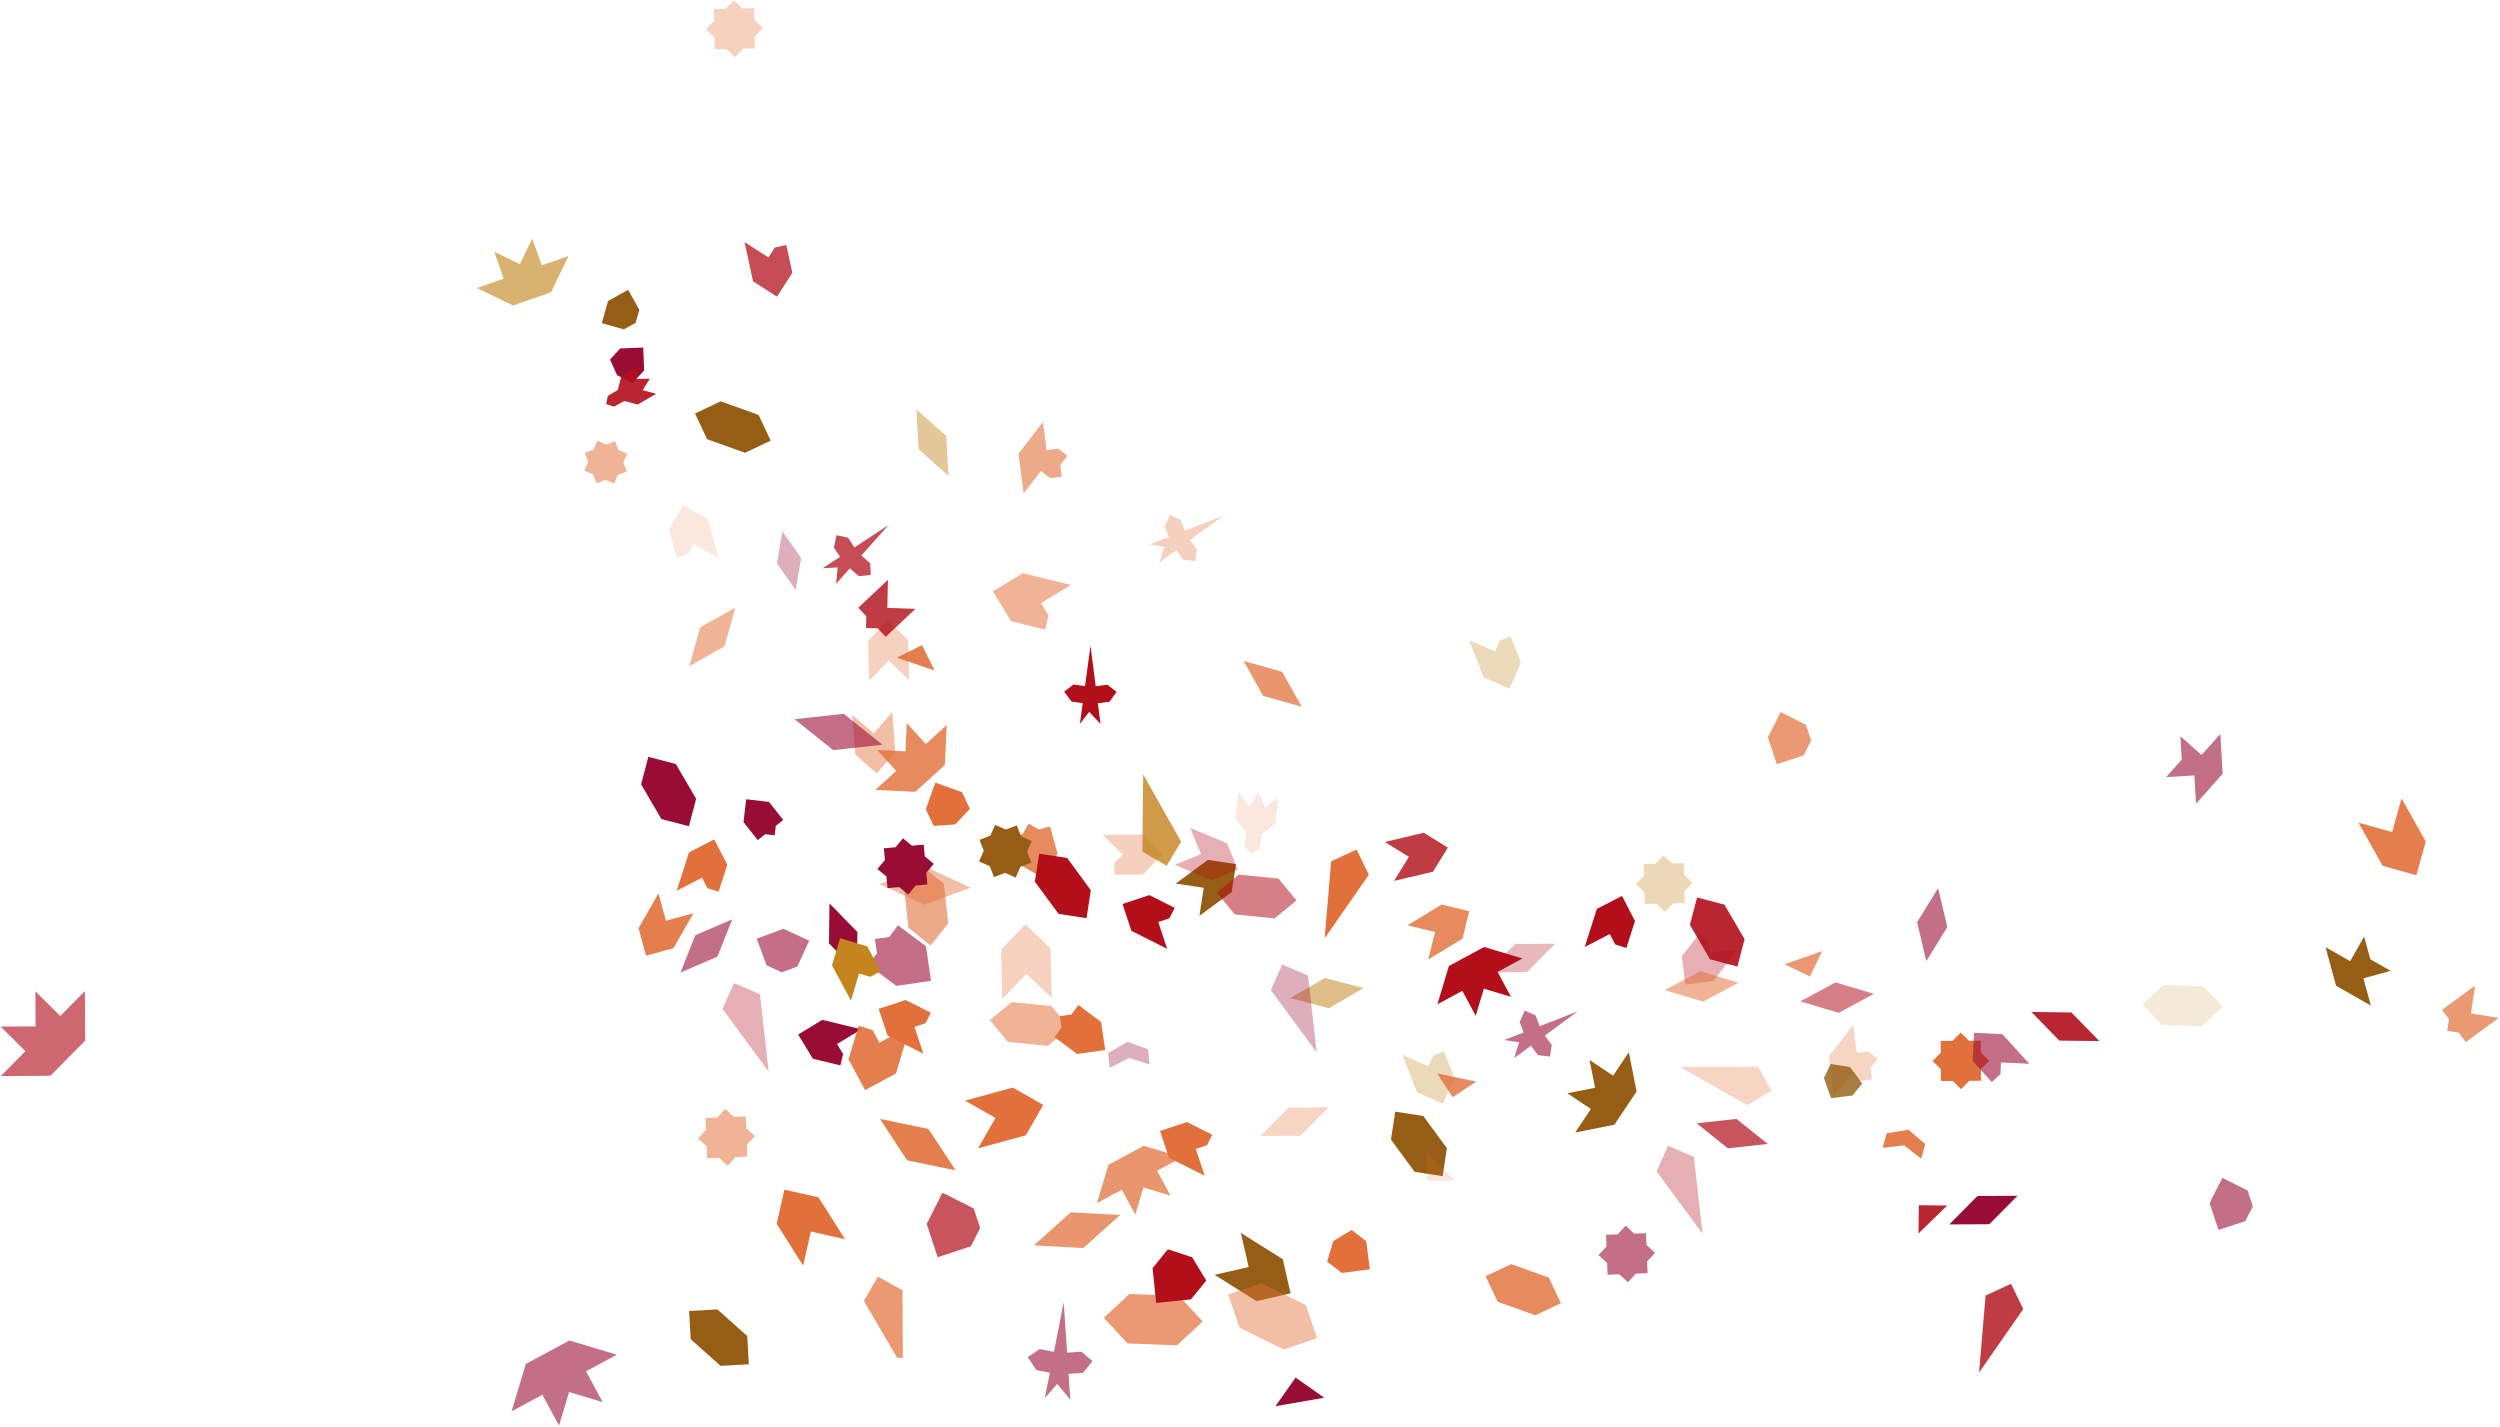 <svg width="1375" height="785" viewBox="0 0 1375 785" fill="none" xmlns="http://www.w3.org/2000/svg">
<path d="M664.406 472.917L679.781 475.273L677.424 490.65L659.692 503.664L662.049 488.294L646.667 485.938L664.406 472.917Z" fill="#965E14"/>
<path opacity="0.81" d="M783.077 458.03L796.312 466.206L788.134 479.437L766.726 484.492L774.905 471.261L761.669 463.085L783.077 458.03Z" fill="#B20F1B"/>
<path d="M450.198 658.565L464.739 681.565L445.964 677.333L441.731 696.101L427.19 673.101L431.423 654.333L450.198 658.565Z" fill="#E2703A"/>
<path d="M557.051 598.153L573.764 607.69L564.232 624.397L537.978 631.576L547.51 614.869L530.797 605.332L557.051 598.153Z" fill="#E2703A"/>
<path d="M646.058 499.308L643.161 505.063L637.048 507.082L641.927 521.85L622.274 511.959L617.389 497.19L632.163 492.313L646.058 499.308Z" fill="#B20F1B"/>
<path d="M666.716 624.128L663.819 629.883L657.7 631.908L662.585 646.671L642.926 636.786L638.047 622.017L652.814 617.139L666.716 624.128Z" fill="#E2703A"/>
<path d="M511.964 556.991L509.067 562.746L502.954 564.771L507.833 579.533L488.18 569.648L483.295 554.88L498.069 550.002L511.964 556.991Z" fill="#E2703A"/>
<path opacity="0.45" d="M490.749 391.584L492.399 413.514L482.249 425.311L470.455 415.164L468.805 393.234L480.605 403.381L490.749 391.584Z" fill="#E2703A"/>
<path opacity="0.74" d="M426.145 136.135L432.473 134.76L435.802 150.036L427.356 163.188L414.192 154.739L409.482 133.137L422.645 141.586L426.145 136.135Z" fill="#B20F1B"/>
<path opacity="0.53" d="M588.992 321.712L572.548 331.712L576.684 338.52L574.793 346.26L556.096 341.705L546.1 325.258L562.552 315.266L588.992 321.712Z" fill="#E2703A"/>
<path d="M473.656 566.123L460.363 574.207L463.713 579.711L462.184 585.968L447.07 582.285L438.989 568.99L452.282 560.912L473.656 566.123Z" fill="#990D35"/>
<path opacity="0.17" d="M389.345 285.58L395.174 306.915L381.592 299.164L378.382 304.789L372.129 306.498L368.009 291.414L375.756 277.836L389.345 285.58Z" fill="#E2703A"/>
<path opacity="0.31" d="M824.853 352.392L830.858 350.055L836.504 364.543L830.247 378.785L816.007 372.53L808.017 352.034L822.257 358.288L824.853 352.392Z" fill="#C4841E"/>
<path opacity="0.31" d="M788.203 580.606L794.208 578.269L799.854 592.762L793.597 606.998L779.357 600.744L771.366 580.254L785.607 586.508L788.203 580.606Z" fill="#C4841E"/>
<path d="M392.822 461.668L400 475.567L395.237 490.452L389.066 488.489L386.095 482.729L372.198 489.898L378.931 468.836L392.822 461.668Z" fill="#E2703A"/>
<path d="M892.104 492.756L899.238 506.576L894.507 521.39L888.367 519.436L885.413 513.707L871.588 520.838L878.279 499.894L892.104 492.756Z" fill="#B20F1B"/>
<path opacity="0.45" d="M533.869 488.198L508.34 497.628L483.61 486.26L509.139 476.821L533.869 488.198Z" fill="#E2703A"/>
<path opacity="0.59" d="M575.61 247.558L582.003 246.744L587.099 250.684L583.157 255.778L583.972 262.168L577.586 262.989L572.484 259.042L562.997 271.315L560.174 249.533L573.635 232.134L575.61 247.558Z" fill="#E2703A"/>
<path opacity="0.29" d="M1021.24 579.103L1027.63 578.289L1032.73 582.229L1028.78 587.323L1029.6 593.713L1023.21 594.534L1018.12 590.594L1008.62 602.867L1005.81 581.079L1019.26 563.679L1021.24 579.103Z" fill="#E2703A"/>
<path opacity="0.9" d="M479.859 566.475L483.634 573.488L500.579 564.37L492.755 590.435L475.81 599.553L466.689 582.606L472.225 564.18L479.859 566.475Z" fill="#E2703A"/>
<path opacity="0.33" d="M939.591 517.687L940.413 524.084L955.842 522.108L942.389 539.508L926.952 541.483L924.976 526.052L934.495 513.747L939.591 517.687Z" fill="#B20F1B"/>
<path opacity="0.33" d="M628.396 459.01L639.454 469.947L628.507 481.001L612.954 481.08L612.922 474.636L617.449 470.058L606.397 459.114L628.396 459.01Z" fill="#E2703A"/>
<path opacity="0.59" d="M481.186 516.457L489.076 515.313L493.846 508.924L509.272 520.426L512.046 539.462L493.003 542.236L477.569 530.733L482.339 524.344L481.186 516.457Z" fill="#990D35"/>
<path d="M582.893 558.871L589.271 557.946L593.127 552.781L605.597 562.079L607.84 577.468L592.446 579.71L579.969 570.412L583.825 565.253L582.893 558.871Z" fill="#E2703A"/>
<path opacity="0.9" d="M525.59 643.686L498.934 638.162L484 615.417L510.648 620.94L525.59 643.686Z" fill="#E2703A"/>
<path opacity="0.29" d="M855.323 519.033L839.849 534.666L817.843 534.777L833.324 519.144L855.323 519.033Z" fill="#B20F1B"/>
<path opacity="0.29" d="M730.71 609.048L715.229 624.681L693.23 624.792L708.705 609.159L730.71 609.048Z" fill="#E2703A"/>
<path d="M1109.61 657.689L1094.14 673.322L1072.13 673.433L1087.61 657.8L1109.61 657.689Z" fill="#990D35"/>
<path opacity="0.81" d="M565.736 453.035L571.334 456.226L577.547 454.527L581.652 469.532L573.94 483.038L560.428 475.328L556.324 460.33L562.543 458.63L565.736 453.035Z" fill="#E2703A"/>
<path opacity="0.45" d="M521.685 261.761L505.259 247.128L504.001 225.175L520.426 239.801L521.685 261.761Z" fill="#C4841E"/>
<path opacity="0.53" d="M956.105 540.472L936.735 550.894L915.656 544.571L935.033 534.143L956.105 540.472Z" fill="#E2703A"/>
<path opacity="0.53" d="M1030.62 546.64L1011.25 557.068L990.18 550.746L1009.55 540.317L1030.62 546.64Z" fill="#B20F1B"/>
<path opacity="0.71" d="M972.223 629.165L950.351 631.57L933.184 617.819L955.055 615.407L972.223 629.165Z" fill="#B20F1B"/>
<path opacity="0.9" d="M1320.87 439.132L1334.19 462.862L1328.98 481.382L1310.45 476.179L1297.13 452.449L1315.66 457.652L1320.87 439.132Z" fill="#E2703A"/>
<path opacity="0.74" d="M715.929 388.68L694.749 382.731L683.986 363.547L705.166 369.497L715.929 388.68Z" fill="#E2703A"/>
<path opacity="0.74" d="M616.076 668.247L595.823 686.412L568.649 684.937L588.906 666.766L616.076 668.247Z" fill="#E2703A"/>
<path opacity="0.9" d="M1154.63 572.599L1132.63 572.325L1117.26 556.579L1139.26 556.853L1154.63 572.599Z" fill="#B20F1B"/>
<path opacity="0.53" d="M749.916 543.445L730.918 554.535L709.638 548.951L728.636 537.855L749.916 543.445Z" fill="#C4841E"/>
<path opacity="0.59" d="M402.744 505.614L394.562 526.159L374.246 534.9L382.428 514.355L402.744 505.614Z" fill="#990D35"/>
<path opacity="0.53" d="M404.426 334.234L398.442 355.517L379.151 366.34L385.141 345.05L404.426 334.234Z" fill="#E2703A"/>
<path opacity="0.59" d="M485.307 409.599L458.252 412.583L437.016 395.564L464.071 392.581L485.307 409.599Z" fill="#990D35"/>
<path opacity="0.59" d="M1071.02 509.911L1059.46 528.622L1054.4 507.215L1065.96 488.504L1071.02 509.911Z" fill="#990D35"/>
<path d="M471.576 512.611L471.302 534.6L455.942 518.861L456.209 496.866L471.576 512.611Z" fill="#990D35"/>
<path opacity="0.33" d="M654.614 455.367L674.912 463.857L680.812 478.25L666.413 484.147L646.115 475.658L660.514 469.754L654.614 455.367Z" fill="#B20F1B"/>
<path d="M686.77 696.867L682.486 678.105L705.53 692.576L709.815 711.338L691.059 715.622L668.01 701.158L686.77 696.867Z" fill="#965E14"/>
<path opacity="0.9" d="M366.283 506.421L381.366 502.295L370.41 521.498L355.32 525.624L351.194 510.54L362.156 491.337L366.283 506.421Z" fill="#E2703A"/>
<path opacity="0.32" d="M577.828 521.671L578.441 548.869L564.53 535.577L551.233 549.483L550.62 522.284L563.917 508.379L577.828 521.671Z" fill="#E2703A"/>
<path opacity="0.32" d="M499.472 352.031L499.974 374.012L488.722 363.266L477.972 374.508L477.476 352.521L488.226 341.279L499.472 352.031Z" fill="#E2703A"/>
<path opacity="0.63" d="M271.87 138.511L285.961 145.293L292.745 131.2L297.911 145.959L312.675 140.794L303.077 160.718L282.202 168.022L262.272 158.435L277.036 153.263L271.87 138.511Z" fill="#C4841E"/>
<path opacity="0.81" d="M482.462 412.512L497.997 413.249L498.734 397.713L509.204 409.216L520.712 398.75L519.674 420.72L503.395 435.52L481.417 434.482L492.925 424.016L482.462 412.512Z" fill="#E2703A"/>
<path d="M422.953 441.057L430.789 450.98L426.681 454.223L426.065 459.423L420.868 458.813L416.755 462.056L408.919 452.139L410.399 439.583L422.953 441.057Z" fill="#990D35"/>
<path opacity="0.63" d="M0.331 564.612L19.578 564.515L19.481 545.274L33.16 558.811L46.693 545.137L46.839 572.348L27.688 591.686L0.468 591.823L14.01 578.149L0.331 564.612Z" fill="#B20F1B"/>
<path opacity="0.9" d="M514.026 368.764L493.188 361.709L507.133 354.818L514.026 368.764Z" fill="#E2703A"/>
<path opacity="0.33" d="M440.64 306.862L437.626 324.484L427.294 309.89L430.308 292.274L440.64 306.862Z" fill="#990D35"/>
<path opacity="0.81" d="M792.937 497.493L808.052 501.176L804.362 516.285L785.563 527.706L789.247 512.603L774.132 508.914L792.937 497.493Z" fill="#E2703A"/>
<path d="M877.3 598.262L874.249 583.012L887.196 591.647L895.828 578.705L900.136 600.275L887.924 618.569L866.346 622.876L874.984 609.94L862.038 601.312L877.3 598.262Z" fill="#965E14"/>
<path opacity="0.32" d="M392.624 4.984L399.103 4.84L403.581 0.16L408.263 4.636L414.742 4.492L414.886 10.962L419.568 15.439L415.089 20.119L415.233 26.596L408.761 26.74L404.283 31.42L399.601 26.95L393.122 27.094L392.978 20.618L388.296 16.148L392.768 11.46L392.624 4.984Z" fill="#E2703A"/>
<path opacity="0.32" d="M904.089 475.202L910.533 475.059L914.988 470.403L919.646 474.856L926.09 474.706L926.234 481.149L930.891 485.602L926.436 490.258L926.586 496.7L920.142 496.843L915.687 501.499L911.029 497.053L904.585 497.196L904.441 490.754L899.784 486.307L904.239 481.644L904.089 475.202Z" fill="#C4841E"/>
<path opacity="0.59" d="M1199.23 404.898L1210.84 415.249L1221.19 403.64L1222.46 425.6L1207.82 442.02L1206.92 426.494L1191.39 427.387L1199.97 417.765L1199.23 404.898Z" fill="#990D35"/>
<path opacity="0.9" d="M1070.93 663.056L1055.17 678.418L1055.37 662.867L1070.93 663.056Z" fill="#B20F1B"/>
<path opacity="0.45" d="M693.717 705.772L718.148 717.75L724.367 735.966L706.16 742.196L681.733 730.211L675.51 712.002L693.717 705.772Z" fill="#E2703A"/>
<path opacity="0.59" d="M519.118 486.011L521.531 507.875L511.795 520.012L499.653 510.287L497.247 488.423L506.976 476.285L519.118 486.011Z" fill="#E2703A"/>
<path d="M486.113 466.589L492.534 465.989L496.646 461.036L501.607 465.154L508.021 464.555L508.621 470.973L513.575 475.09L509.456 480.043L510.049 486.461L503.635 487.054L499.516 492.013L494.562 487.896L488.141 488.489L487.548 482.07L482.587 477.96L486.706 473L486.113 466.589Z" fill="#990D35"/>
<path d="M1067.46 578.97L1067.43 572.533L1073.87 572.501L1078.41 567.922L1082.99 572.455L1089.43 572.422L1089.46 578.866L1094.04 583.398L1089.51 587.976L1089.54 594.413L1083.1 594.446L1078.56 599.031L1073.98 594.492L1067.54 594.524L1067.51 588.087L1062.92 583.549L1067.46 578.97Z" fill="#E2703A"/>
<path d="M1300.28 515.145L1303.68 527.575L1314.87 533.971L1299.87 538.068L1303.97 553.066L1284.86 542.165L1279.06 520.949L1292.57 528.652L1300.28 515.145Z" fill="#965E14"/>
<path opacity="0.53" d="M703.186 483.222L713.035 495.26L700.993 505.106L679.101 502.92L669.246 490.882L681.288 481.036L703.186 483.222Z" fill="#B20F1B"/>
<path opacity="0.53" d="M578.366 553.347L588.215 565.379L576.173 575.231L554.281 573.045L544.432 561.007L556.468 551.155L578.366 553.347Z" fill="#E2703A"/>
<path opacity="0.81" d="M798.964 603.416L790.423 590.412L811.965 594.878L798.964 603.416Z" fill="#E2703A"/>
<path opacity="0.71" d="M621.192 711.712L648.387 712.725L661.477 726.818L647.37 739.917L620.182 738.908L607.097 724.808L621.192 711.712Z" fill="#E2703A"/>
<path d="M410.965 734.804L411.859 750.331L396.327 751.224L379.901 736.592L379.007 721.059L394.539 720.172L410.965 734.804Z" fill="#965E14"/>
<path opacity="0.53" d="M388.054 614.902L394.524 614.641L398.923 609.882L403.683 614.279L410.154 614.017L410.416 620.486L415.176 624.883L410.784 629.642L411.04 636.11L404.569 636.372L400.17 641.131L395.41 636.74L388.939 636.995L388.677 630.527L383.917 626.136L388.316 621.371L388.054 614.902Z" fill="#E2703A"/>
<path opacity="0.59" d="M883.297 679.14L889.734 678.879L894.109 674.146L898.844 678.514L905.281 678.259L905.542 684.694L910.277 689.062L905.908 693.795L906.162 700.236L899.725 700.49L895.349 705.224L890.614 700.856L884.177 701.117L883.917 694.676L879.182 690.308L883.557 685.575L883.297 679.14Z" fill="#990D35"/>
<path opacity="0.71" d="M995.472 537.094L981.455 530.348L1002.22 523.082L995.472 537.094Z" fill="#E2703A"/>
<path opacity="0.17" d="M1211.74 542.426L1222.41 553.745L1211.08 564.412L1189.08 563.76L1178.42 552.434L1189.74 541.774L1211.74 542.426Z" fill="#C4841E"/>
<path d="M586.927 471.892L599.946 489.618L597.589 504.994L582.213 502.638L569.188 484.912L571.545 469.536L586.927 471.892Z" fill="#B20F1B"/>
<path d="M782.769 613.76L795.787 631.492L793.437 646.869L778.055 644.513L765.03 626.78L767.387 611.41L782.769 613.76Z" fill="#965E14"/>
<path opacity="0.59" d="M313.181 737.262L339.248 745.083L322.303 754.201L331.424 771.14L312.991 765.606L307.455 784.04L298.334 767.093L281.389 776.211L289.213 750.154L313.181 737.262Z" fill="#990D35"/>
<path d="M816.281 520.848L837.353 527.177L823.655 534.548L831.028 548.242L816.121 543.768L811.652 558.664L804.278 544.97L790.573 552.341L796.904 531.277L816.281 520.848Z" fill="#B20F1B"/>
<path opacity="0.74" d="M629.017 630.212L650.095 636.534L636.397 643.912L643.77 657.599L628.863 653.132L624.394 668.028L617.02 654.327L603.315 661.699L609.647 640.64L629.017 630.212Z" fill="#E2703A"/>
<path d="M538.729 461.91L544.734 459.573L547.323 453.677L553.228 456.266L559.233 453.929L561.57 459.932L567.468 462.52L564.879 468.416L567.223 474.419L561.212 476.756L558.622 482.658L552.724 480.07L546.719 482.406L544.375 476.404L538.477 473.815L541.073 467.913L538.729 461.91Z" fill="#965E14"/>
<path opacity="0.53" d="M321.582 249.099L326.462 247.2L328.566 242.409L333.359 244.513L338.239 242.614L340.144 247.492L344.937 249.595L342.833 254.387L344.733 259.27L339.853 261.169L337.748 265.961L332.955 263.857L328.075 265.756L326.17 260.878L321.377 258.775L323.481 253.978L321.582 249.099Z" fill="#E2703A"/>
<path opacity="0.17" d="M800.359 649.323L784.799 649.402L784.721 633.848L800.359 649.323Z" fill="#E2703A"/>
<path d="M728.306 768.742L701.502 773.415L712.578 757.674L728.306 768.742Z" fill="#990D35"/>
<path d="M417.209 228.212L423.89 242.346L409.752 249.025L388.925 241.571L382.243 227.43L396.388 220.751L417.209 228.212Z" fill="#965E14"/>
<path opacity="0.81" d="M851.848 702.696L858.495 716.755L844.43 723.4L823.712 715.978L817.066 701.918L831.137 695.274L851.848 702.696Z" fill="#E2703A"/>
<path opacity="0.59" d="M445.067 517.369L438.533 531.577L429.934 534.751L421.612 530.921L416.191 516.257L430.86 510.837L445.067 517.369Z" fill="#990D35"/>
<path opacity="0.59" d="M1101.28 568.793L1116.08 585.066L1100.54 584.33L1100.23 590.763L1095.47 595.103L1085 583.599L1085.73 568.063L1101.28 568.793Z" fill="#990D35"/>
<path d="M476.965 520.501L484.346 534.201L478.668 537.252L472.496 535.403L468.021 550.299L457.589 530.929L462.064 516.033L476.965 520.501Z" fill="#C4841E"/>
<path opacity="0.71" d="M535.534 664.662L539.08 675.356L534.008 685.428L515.733 691.469L509.697 673.2L518.345 656.009L535.534 664.662Z" fill="#B20F1B"/>
<path opacity="0.71" d="M993.26 398.634L996.12 407.279L992.02 415.421L977.253 420.305L972.367 405.536L979.358 391.639L993.26 398.634Z" fill="#E2703A"/>
<path opacity="0.59" d="M1236.18 654.795L1239.04 663.447L1234.94 671.589L1220.17 676.466L1215.29 661.704L1222.28 647.807L1236.18 654.795Z" fill="#990D35"/>
<path d="M345.448 159.38L351.635 170.405L349.629 177.533L343.17 181.155L330.999 177.737L334.418 165.57L345.448 159.38Z" fill="#965E14"/>
<path d="M371.717 420.228L382.87 439.325L378.897 454.445L363.772 450.474L352.613 431.383L356.586 416.263L371.717 420.228Z" fill="#990D35"/>
<path opacity="0.9" d="M948.439 497.562L959.533 516.554L955.587 531.594L940.535 527.65L929.441 508.659L933.393 493.612L948.439 497.562Z" fill="#B20F1B"/>
<path opacity="0.71" d="M1361.23 542.128L1359 557.419L1373.99 559.818L1374.12 560.005L1356.16 573.146L1352.34 567.954L1345.97 566.981L1346.95 560.612L1343.13 555.413L1361.23 542.128Z" fill="#E2703A"/>
<path opacity="0.81" d="M488.38 318.868L488.033 334.309L503.475 334.877L487.131 350.271L482.719 345.581L476.277 345.385L476.467 338.945L472.048 334.255L488.38 318.868Z" fill="#B20F1B"/>
<path opacity="0.9" d="M1049.66 621.36L1058.87 629.243L1056.62 637.255L1047.25 629.941L1035.43 631.299L1037.69 623.287L1049.66 621.36Z" fill="#E2703A"/>
<path opacity="0.33" d="M631.446 577.087L632.214 585.381L620.846 581.915L610.3 587.409L609.531 579.121L620.15 572.981L631.446 577.087Z" fill="#990D35"/>
<path opacity="0.33" d="M417.976 546.86L422.746 589.304L397.364 554.89L403.714 540.723L417.976 546.86Z" fill="#B20F1B"/>
<path opacity="0.33" d="M719.422 536.571L724.167 578.793L698.925 544.559L705.229 530.466L719.422 536.571Z" fill="#990D35"/>
<path opacity="0.33" d="M931.639 636.291L936.384 678.512L911.142 644.279L917.452 630.186L931.639 636.291Z" fill="#B20F1B"/>
<path d="M746.147 467.234L752.844 481.149L728.56 516.065L732.133 473.734L746.147 467.234Z" fill="#E2703A"/>
<path opacity="0.81" d="M1106.08 706.066L1112.78 719.982L1088.49 754.898L1092.07 712.566L1106.08 706.066Z" fill="#B20F1B"/>
<path opacity="0.81" d="M649.62 462.964L641.637 476.186L628.294 468.396L628.74 425.914L649.62 462.964Z" fill="#C4841E"/>
<path opacity="0.71" d="M482.894 702.135L496.365 709.695L496.556 746.784L493.438 746.815L475.134 715.499L482.894 702.135Z" fill="#E2703A"/>
<path opacity="0.29" d="M974.269 599.985L960.98 607.873L924.049 586.808L966.997 586.707L974.269 599.985Z" fill="#E2703A"/>
<path d="M529.104 435.684L533.45 444.875L525.329 453.43L513.555 454.272L509.208 445.081L514.456 430.438L529.104 435.684Z" fill="#E2703A"/>
<path d="M353.775 191.134L354.284 203.76L347.88 210.699L339.4 206.358L335.522 197.726L341.145 191.638L353.775 191.134Z" fill="#990D35"/>
<path d="M642.34 687.121L655.652 691.483L663.454 704.288L655.025 714.652L635.881 716.624L633.919 697.471L642.34 687.121Z" fill="#B20F1B"/>
<path opacity="0.81" d="M1017.53 586.869L1024.19 595.946L1018.91 602.528L1007.06 603.978L1003.16 592.878L1006.89 585.216L1017.53 586.869Z" fill="#965E14"/>
<path opacity="0.74" d="M462.025 306.26L458.666 301.154L460.072 294.377L466.387 295.689L469.919 301.073L488.689 288.753L473.748 305.509L478.567 309.797L478.932 316.231L472.277 316.852L467.458 312.557L459.826 321.126L460.74 312.077L452.419 312.552L462.025 306.26Z" fill="#B20F1B"/>
<path d="M596.771 377.373L599.776 355.142L602.63 377.399L609.029 376.585L614.125 380.518L610.219 385.951L603.827 386.772L605.286 398.158L599.053 391.529L593.959 398.103L595.502 386.739L589.445 385.926L585.253 380.418L590.381 376.512L596.771 377.373Z" fill="#B20F1B"/>
<path d="M743.407 676.488L751.449 682.707L753.419 698.138L737.995 700.113L729.947 693.894L733.297 682.584L743.407 676.488Z" fill="#E2703A"/>
<path opacity="0.33" d="M642.86 295.32L640.643 289.629L643.424 283.294L649.328 285.889L651.666 291.892L672.586 283.737L654.491 297.022L658.308 302.221L657.334 308.59L650.691 307.809L646.874 302.61L637.62 309.408L640.396 300.745L632.163 299.484L642.86 295.32Z" fill="#E2703A"/>
<path opacity="0.59" d="M577.423 754.98L569.999 753.524L565.239 746.417L571.852 741.975L579.675 743.507L585.038 716.259L586.912 743.964L594.861 743.428L600.866 748.667L595.653 755.091L587.693 755.629L588.659 769.794L581.454 761.15L574.674 768.919L577.423 754.98Z" fill="#990D35"/>
<path opacity="0.59" d="M838.018 567.848L835.801 562.151L838.588 555.822L844.486 558.411L846.83 564.414L867.75 556.265L849.648 569.544L853.465 574.743L852.492 581.111L845.849 580.337L842.032 575.138L832.784 581.93L835.554 573.267L827.321 572.013L838.018 567.848Z" fill="#990D35"/>
<path opacity="0.17" d="M681.107 435.932L687.053 443.294L692.321 435.766L695.669 444.309L703.127 438.521L701.36 452.887L693.942 458.734L692.892 466.505L688.298 469.722L684.576 465.533L685.358 457.698L679.503 450.29L681.107 435.932Z" fill="#E2703A"/>
<path opacity="0.9" d="M339.764 214.491L341.709 207.051L351.834 201.06L349.947 208.5L357.41 208.234L353.513 214.596L360.919 216.61L350.73 222.484L343.287 220.535L337.725 223.66L333.395 222.246L334.293 217.779L339.764 214.491Z" fill="#B20F1B"/>
</svg>

